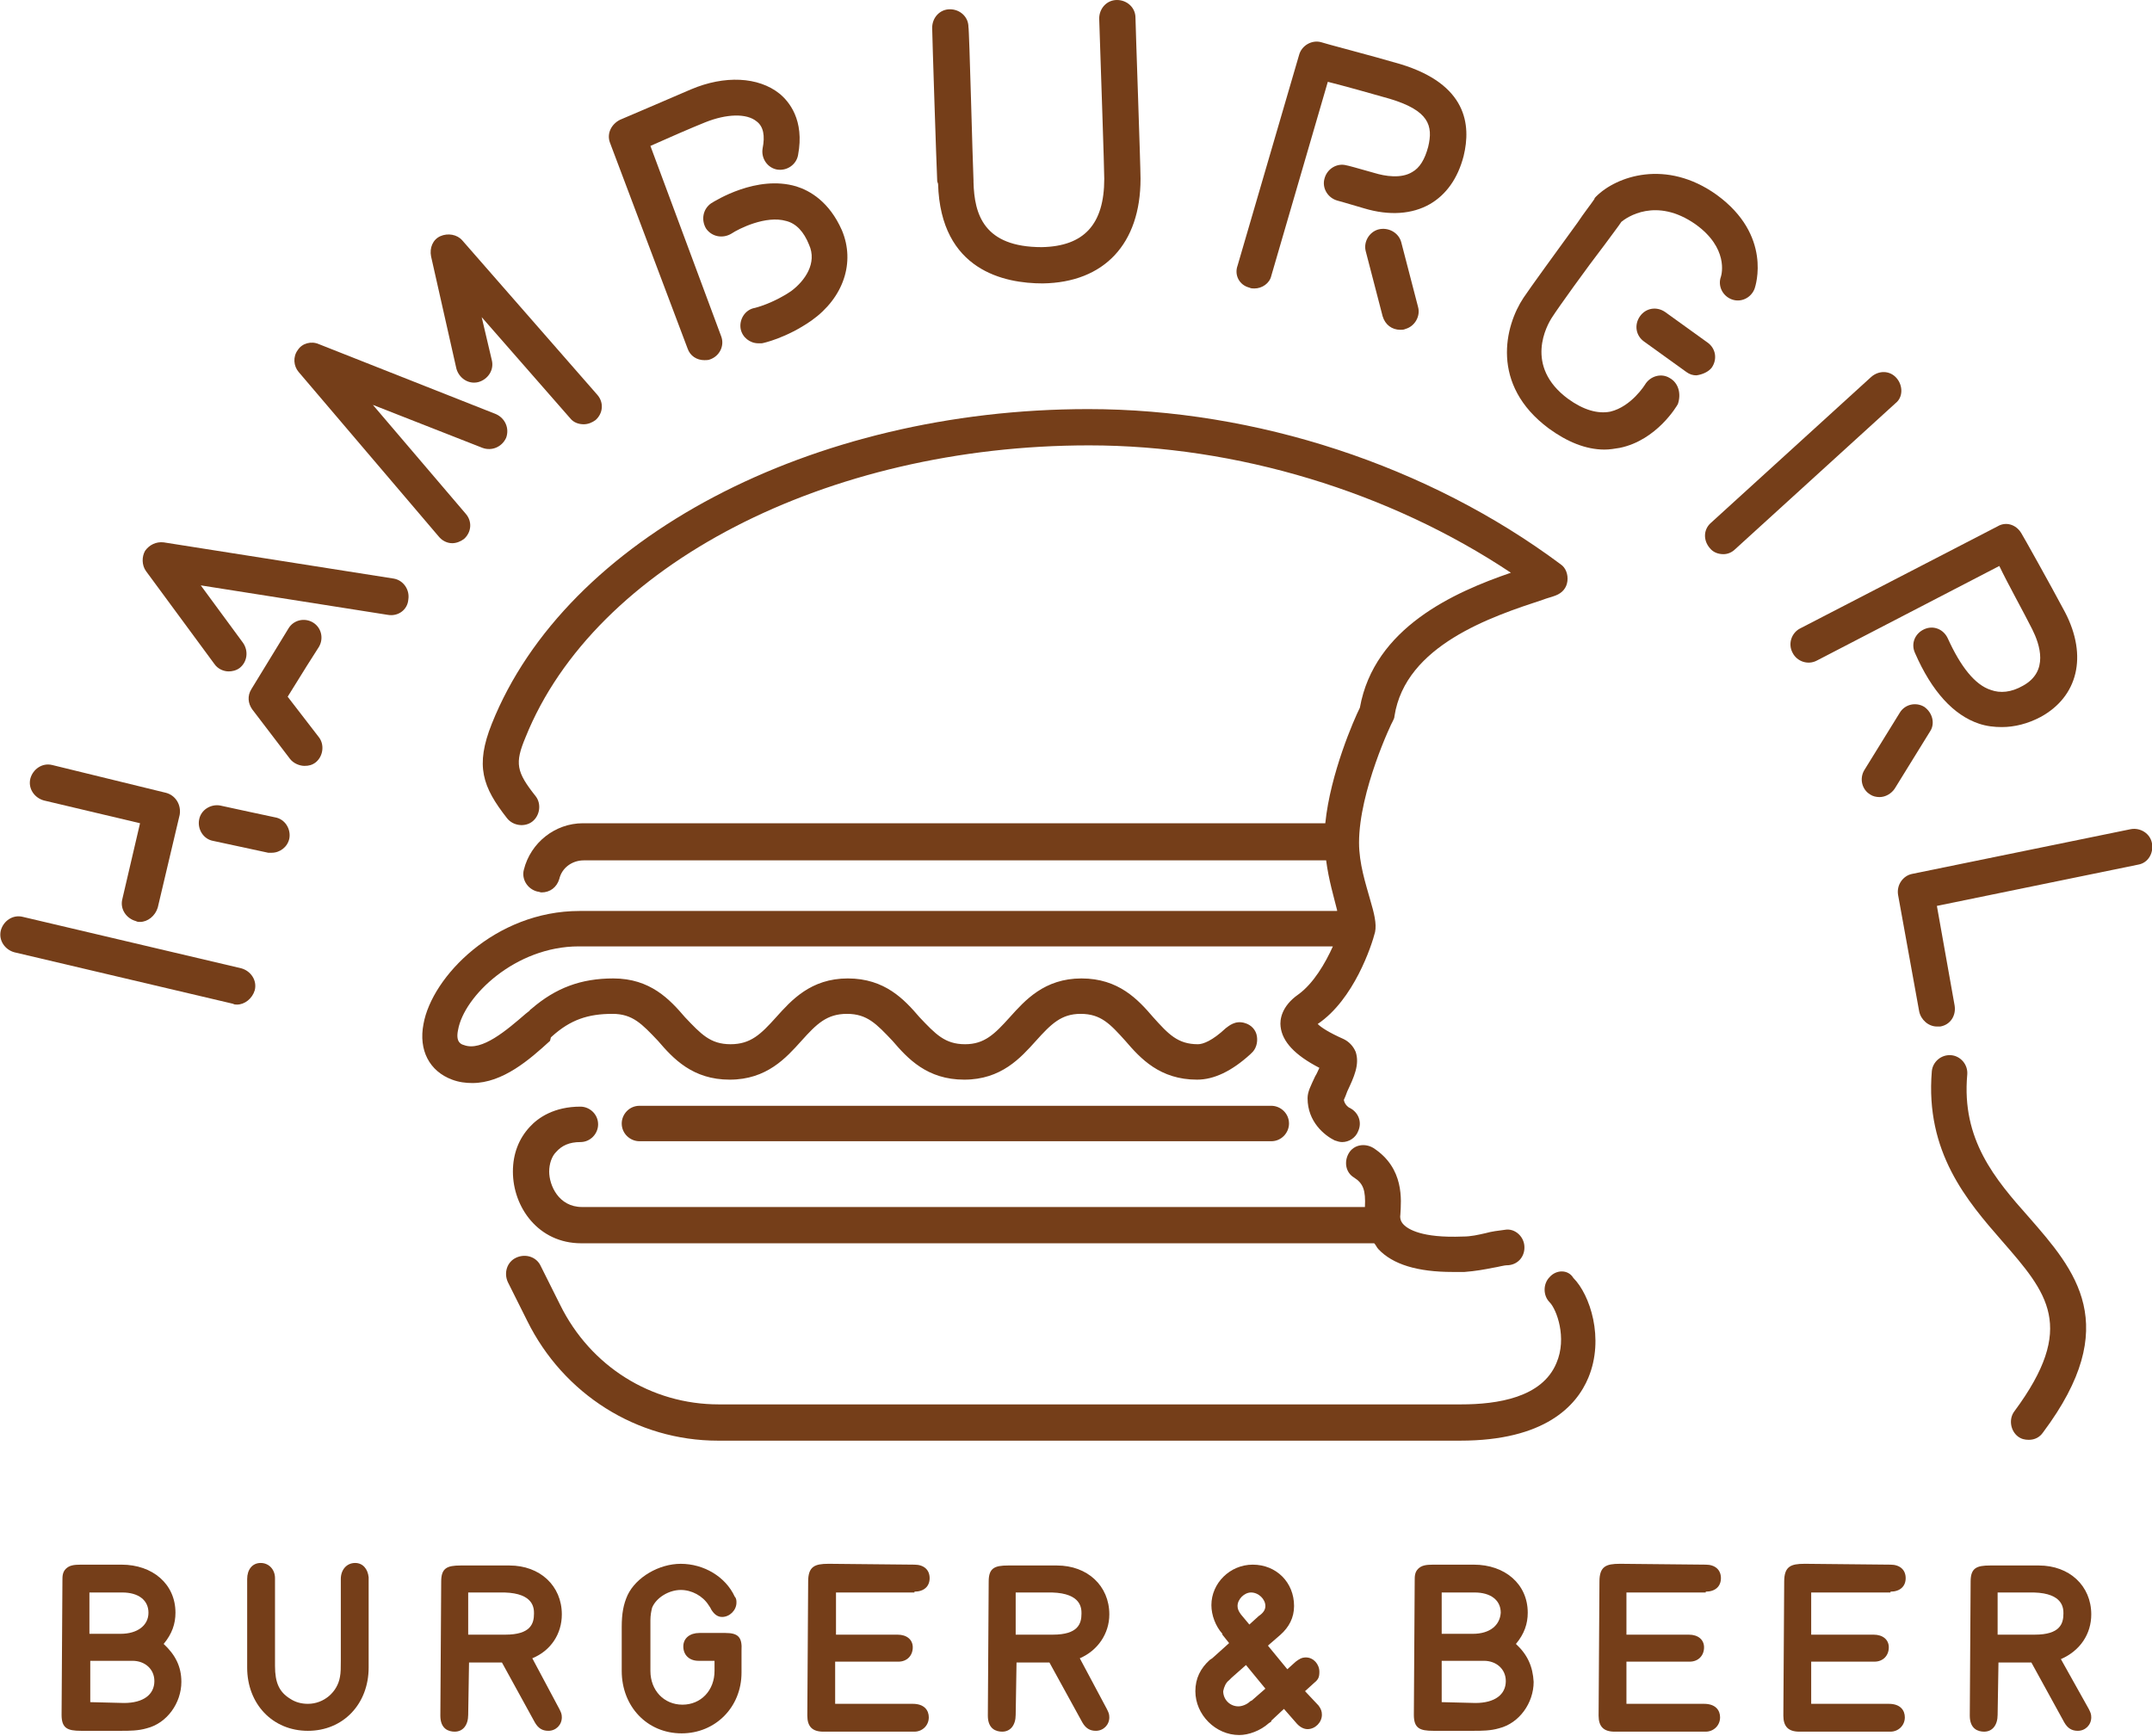 <?xml version="1.0" encoding="utf-8"?>
<!-- Generator: Adobe Illustrator 26.0.1, SVG Export Plug-In . SVG Version: 6.00 Build 0)  -->
<!DOCTYPE svg PUBLIC "-//W3C//DTD SVG 1.1//EN" "http://www.w3.org/Graphics/SVG/1.1/DTD/svg11.dtd">
<svg version="1.1" id="レイヤー_1" xmlns:x="http://ns.adobe.com/Extensibility/1.0/" xmlns:i="http://ns.adobe.com/AdobeIllustrator/10.0/" xmlns:graph="http://ns.adobe.com/Graphs/1.0/"
	 xmlns="http://www.w3.org/2000/svg" xmlns:xlink="http://www.w3.org/1999/xlink" x="0px" y="0px" viewBox="0 0 255.1 205.8"
	 style="enable-background:new 0 0 255.1 205.8;" xml:space="preserve">
<style type="text/css">
	.st0{fill:#753E19;}
</style>
<g>
	<path class="st0" d="M19.4,194.9c1-1.2,1.4-2.4,1.4-3.7c0-3.4-2.7-5.7-6.4-5.7H9.6c-0.9,0-1.4,0.1-1.8,0.5
		c-0.4,0.4-0.4,0.9-0.4,1.4l-0.1,15.9c0,1.6,0.7,1.9,2.3,1.9h4.8c0.9,0,2,0,3-0.3c2.4-0.6,4.1-3,4.1-5.5
		C21.5,197.6,20.8,196.2,19.4,194.9 M14.3,193.7h-3.7v-4.9l3.9,0c1.9,0,3.1,0.9,3.1,2.4C17.6,192.7,16.3,193.7,14.3,193.7
		 M10.6,196.9l5.1,0c1.5,0,2.6,1,2.6,2.4c0,1.6-1.3,2.6-3.6,2.6l-4-0.1V196.9z"/>
	<path class="st0" d="M42.1,185.3c-1,0-1.7,0.8-1.7,1.9l0,9.7c0,0.8,0,1.4-0.1,1.9c-0.3,1.8-1.9,3.2-3.8,3.2c-0.8,0-1.5-0.2-2.1-0.6
		c-1.3-0.8-1.8-1.9-1.8-3.9v-10.4c0-1-0.7-1.8-1.7-1.8c-1,0-1.6,0.8-1.6,1.9v10.5c0,4.3,3,7.5,7.2,7.5c4.2,0,7.2-3.2,7.2-7.5V187
		C43.6,186,43,185.3,42.1,185.3"/>
	<path class="st0" d="M66.6,191.4c0-3.4-2.6-5.8-6.2-5.8h-5.8c-1.6,0-2.3,0.3-2.3,1.9l-0.1,15.9c0,1.6,1,1.9,1.7,1.9
		c1,0,1.6-0.8,1.6-2l0.1-6.2h3.9l3.9,7.1c0.4,0.7,0.9,1,1.6,1c0.9,0,1.6-0.7,1.6-1.6c0-0.4-0.1-0.6-0.3-1l-3.2-6
		C65.3,195.7,66.6,193.7,66.6,191.4 M63.3,191.3c0,1.2-0.4,2.5-3.4,2.5h-4.4l0-5h4.3C63.3,188.9,63.3,190.7,63.3,191.3"/>
	<path class="st0" d="M86,193.6h-3.1c-1.1,0-1.9,0.6-1.9,1.6c0,1,0.7,1.7,1.8,1.7h1.9v1.2c0,2.3-1.6,4-3.8,4c-2.2,0-3.8-1.7-3.8-4
		v-6c0-0.6,0.1-1.1,0.2-1.5c0.5-1.2,2-2.1,3.4-2.1c1.3,0,2.6,0.7,3.3,1.8l0.2,0.3l0.1,0.2c0.3,0.5,0.7,0.9,1.3,0.9
		c0.9,0,1.7-0.8,1.7-1.7c0-0.2,0-0.5-0.2-0.7c-1.1-2.4-3.7-3.9-6.4-3.9c-2.6,0-5.3,1.6-6.3,3.7c-0.5,1.1-0.7,2.2-0.7,3.8l0,5.2
		c0,4.2,3,7.4,7.1,7.4c4,0,7.1-3.1,7.1-7.2v-2.6C88,194.1,87.5,193.6,86,193.6"/>
	<path class="st0" d="M108.4,188.7c1.1,0,1.8-0.6,1.8-1.6c0-1-0.7-1.6-1.8-1.6l-10-0.1h-0.2c-1.6,0-2.4,0.3-2.4,2.1l-0.1,15.9
		c0,1.3,0.6,1.9,1.9,1.9h10.8c0.9,0,1.7-0.7,1.7-1.7c0-0.8-0.5-1.6-1.9-1.6H99l0-5l7.5,0c1,0,1.7-0.7,1.7-1.7c0-0.9-0.7-1.5-1.8-1.5
		l-7.3,0v-5H108.4z"/>
	<path class="st0" d="M131.5,191.4c0-3.4-2.6-5.8-6.2-5.8h-5.8c-1.6,0-2.3,0.3-2.3,1.9l-0.1,15.9c0,1.6,1,1.9,1.7,1.9
		c1,0,1.6-0.8,1.6-2l0.1-6.2h3.9l3.9,7.1c0.4,0.7,0.9,1,1.6,1c0.9,0,1.6-0.7,1.6-1.6c0-0.4-0.1-0.6-0.3-1l-3.2-6
		C130.1,195.7,131.5,193.7,131.5,191.4 M128.2,191.3c0,1.2-0.4,2.5-3.4,2.5h-4.4l0-5h4.3C128.2,188.9,128.2,190.7,128.2,191.3"/>
	<path class="st0" d="M154.7,200.5l1.1-1c0.5-0.4,0.6-0.7,0.6-1.3c0-0.9-0.7-1.7-1.6-1.7c-0.5,0-0.8,0.2-1.2,0.5l-1,0.9l-2.3-2.8
		l1.5-1.3c1-0.9,1.6-2,1.6-3.4c0-2.8-2.1-4.9-4.9-4.9c-2.7,0-4.9,2.2-4.9,4.8c0,1.2,0.5,2.5,1.3,3.4c0,0,0,0,0,0.1l0.8,1l-2,1.8
		l-0.3,0.2c-1.1,1-1.7,2.2-1.7,3.7c0,2.8,2.4,5.2,5.2,5.2c1.1,0,2.5-0.5,3.5-1.4l0.3-0.2v-0.1l1.5-1.4l1.4,1.6
		c0.4,0.5,0.9,0.8,1.4,0.8c0.9,0,1.7-0.8,1.7-1.7c0-0.4-0.1-0.7-0.4-1.1L154.7,200.5z M149.2,191.6l-1.1,1l-1-1.2
		c-0.3-0.4-0.4-0.7-0.4-1c0-0.8,0.8-1.6,1.6-1.6c0.9,0,1.7,0.8,1.7,1.6C150,190.8,149.8,191.2,149.2,191.6 M145.7,199.2l0.3-0.3
		l1.7-1.5l2.3,2.8l-1.6,1.4l-0.2,0.1c-0.4,0.4-1,0.6-1.4,0.6c-1,0-1.8-0.8-1.8-1.8C145.1,200,145.3,199.5,145.7,199.2"/>
	<path class="st0" d="M179.7,194.9c1-1.2,1.4-2.4,1.4-3.7c0-3.4-2.7-5.7-6.4-5.7h-4.8c-0.9,0-1.4,0.1-1.8,0.5
		c-0.4,0.4-0.4,0.9-0.4,1.4l-0.1,15.9c0,1.6,0.7,1.9,2.3,1.9h4.8c0.9,0,2,0,3-0.3c2.4-0.6,4.1-3,4.1-5.5
		C181.7,197.6,181.1,196.2,179.7,194.9 M174.6,193.7h-3.7v-4.9l3.9,0c1.9,0,3.1,0.9,3.1,2.4C177.8,192.7,176.6,193.7,174.6,193.7
		 M170.8,196.9l5.1,0c1.5,0,2.6,1,2.6,2.4c0,1.6-1.3,2.6-3.6,2.6l-4-0.1V196.9z"/>
	<path class="st0" d="M202.2,188.7c1.1,0,1.8-0.6,1.8-1.6c0-1-0.7-1.6-1.8-1.6l-10-0.1H192c-1.6,0-2.4,0.3-2.4,2.1l-0.1,15.9
		c0,1.3,0.6,1.9,1.9,1.9h10.8c0.9,0,1.7-0.7,1.7-1.7c0-0.8-0.5-1.6-1.9-1.6h-9.2l0-5l7.5,0c1,0,1.7-0.7,1.7-1.7
		c0-0.9-0.7-1.5-1.8-1.5l-7.4,0v-5H202.2z"/>
	<path class="st0" d="M224.1,188.7c1.1,0,1.8-0.6,1.8-1.6c0-1-0.7-1.6-1.8-1.6l-10-0.1h-0.2c-1.6,0-2.4,0.3-2.4,2.1l-0.1,15.9
		c0,1.3,0.6,1.9,1.9,1.9h10.8c0.9,0,1.7-0.7,1.7-1.7c0-0.8-0.5-1.6-1.9-1.6h-9.2l0-5l7.5,0c1,0,1.7-0.7,1.7-1.7
		c0-0.9-0.7-1.5-1.8-1.5l-7.4,0v-5H224.1z"/>
	<path class="st0" d="M244.3,196.7c2.3-1,3.6-3,3.6-5.3c0-3.4-2.6-5.8-6.2-5.8h-5.8c-1.6,0-2.3,0.3-2.3,1.9l-0.1,15.9
		c0,1.6,1,1.9,1.7,1.9c1,0,1.6-0.8,1.6-2l0.1-6.2h3.9l3.9,7.1c0.4,0.7,0.9,1,1.6,1c0.9,0,1.6-0.7,1.6-1.6c0-0.4-0.1-0.6-0.3-1
		L244.3,196.7z M244.6,191.3c0,1.2-0.4,2.5-3.4,2.5h-4.4l0-5h4.3C244.6,188.9,244.6,190.7,244.6,191.3"/>
	<path class="st0" d="M233.2,127.4c0.1-1.2-0.8-2.2-1.9-2.3c-1.2-0.1-2.2,0.8-2.3,1.9c-0.8,9.6,4.2,15.4,8.3,20.1
		c5.4,6.2,8.9,10.2,1.5,20.2c-0.7,0.9-0.5,2.3,0.4,3c0.4,0.3,0.8,0.4,1.3,0.4c0.7,0,1.3-0.3,1.7-0.9c9.5-12.7,3.8-19.2-1.7-25.5
		C236.5,139.8,232.5,135.1,233.2,127.4"/>
	<path class="st0" d="M163.4,27.2c-1.1,0.3-1.8,1.5-1.5,2.6l2,7.7c0.3,1,1.1,1.6,2.1,1.6c0.2,0,0.4,0,0.6-0.1
		c1.1-0.3,1.8-1.5,1.5-2.6l-2-7.7C165.8,27.6,164.6,26.9,163.4,27.2"/>
	<path class="st0" d="M228.1,83.8c-1-0.6-2.3-0.3-2.9,0.7l-4.2,6.8c-0.6,1-0.3,2.3,0.7,2.9c0.3,0.2,0.7,0.3,1.1,0.3
		c0.7,0,1.4-0.4,1.8-1l4.2-6.8C229.4,85.8,229.1,84.5,228.1,83.8"/>
	<path class="st0" d="M52,63.6c0.4,0.5,1,0.8,1.6,0.8c0.5,0,1-0.2,1.4-0.5c0.9-0.8,1-2.1,0.2-3l-11-12.9l13,5.1
		c1.1,0.4,2.3-0.1,2.8-1.2c0.4-1.1-0.1-2.3-1.2-2.8l-21-8.3c-0.9-0.4-2-0.1-2.5,0.7c-0.6,0.8-0.5,1.9,0.1,2.6L52,63.6z"/>
	<path class="st0" d="M111.2,21.8c0.3,10.3,7.9,11.8,12.4,11.8c7.3-0.1,11.6-4.7,11.6-12.4c0-1.6-0.6-18.4-0.6-19.1
		c0-1.2-1-2.1-2.2-2.1c-1.2,0-2.1,1-2.1,2.2c0.2,6,0.6,17.8,0.6,19c0,5.4-2.4,8-7.4,8.1c-6.9,0-8-3.9-8.1-7.7l0-0.2
		c-0.1-2-0.5-18-0.6-18.2c0-1.2-1-2.1-2.2-2.1c-1.2,0-2.1,1-2.1,2.2c0,0.7,0.5,16.2,0.6,18.2L111.2,21.8z"/>
	<path class="st0" d="M202.9,43.6c0.7-1,0.5-2.3-0.5-3l-5-3.6c-1-0.7-2.3-0.5-3,0.5c-0.7,1-0.5,2.3,0.5,3l5,3.6
		c0.4,0.3,0.8,0.4,1.2,0.4C201.8,44.4,202.5,44.1,202.9,43.6"/>
	<path class="st0" d="M197.9,44.8c-1-0.6-2.3-0.2-2.9,0.8c0,0-1.6,2.6-4.1,3.2c-1.5,0.3-3.2-0.2-5-1.5c-5.3-3.9-2.5-8.8-1.9-9.7
		c0.7-1.1,4-5.7,6.3-8.7c0.8-1.1,1.5-2,1.9-2.6c0.6-0.5,4.1-3,8.8,0.3c3.9,2.8,3.1,5.9,3,6.2c-0.4,1.1,0.2,2.3,1.3,2.7
		c1.1,0.4,2.3-0.2,2.7-1.3c0.1-0.3,2.1-6.3-4.5-11.1c-6-4.3-11.9-2.2-14.3,0.2c-0.1,0.1-0.2,0.2-0.2,0.3c-0.4,0.6-1.2,1.6-2,2.8
		c-2.4,3.3-5.6,7.7-6.4,8.9c-2.2,3.3-4,10.3,3,15.5c2.2,1.6,4.4,2.5,6.6,2.5c0.6,0,1.2-0.1,1.8-0.2c4.4-0.9,6.8-5,6.9-5.2
		C199.3,46.7,199,45.4,197.9,44.8"/>
	<path class="st0" d="M46.7,68.6l-27.3-4.3c-0.9-0.1-1.7,0.3-2.2,1c-0.4,0.7-0.4,1.7,0.1,2.4l8.1,11c0.4,0.6,1.1,0.9,1.7,0.9
		c0.4,0,0.9-0.1,1.3-0.4c0.9-0.7,1.1-2,0.4-3l-5-6.8L46,72.9c1.2,0.2,2.3-0.6,2.4-1.8C48.6,69.9,47.8,68.8,46.7,68.6"/>
	<path class="st0" d="M34.1,82.6l2.3-3.7l1.4-2.2c0.6-1,0.3-2.3-0.7-2.9c-1-0.6-2.3-0.3-2.9,0.7l-4.4,7.2c-0.5,0.8-0.4,1.7,0.1,2.4
		l4.5,5.9c0.4,0.5,1.1,0.8,1.7,0.8c0.5,0,0.9-0.1,1.3-0.4c0.9-0.7,1.1-2.1,0.4-3L34.1,82.6z"/>
	<path class="st0" d="M54.1,43.7c0.3,1.1,1.4,1.9,2.6,1.6c1.1-0.3,1.9-1.4,1.6-2.6l-1.2-5.1l10.5,12c0.4,0.5,1,0.7,1.6,0.7
		c0.5,0,1-0.2,1.4-0.5c0.9-0.8,1-2.1,0.2-3l-16-18.3c-0.6-0.7-1.7-0.9-2.6-0.5c-0.9,0.4-1.3,1.4-1.1,2.4L54.1,43.7z"/>
	<path class="st0" d="M81.5,41.3c0.3,0.9,1.1,1.4,2,1.4c0.2,0,0.5,0,0.7-0.1c1.1-0.4,1.7-1.6,1.3-2.7l-8.4-22.6c2-0.9,5-2.2,6.5-2.8
		c2.5-1,4.9-1.1,6.1-0.1c0.8,0.6,1,1.7,0.7,3.2c-0.2,1.2,0.6,2.3,1.7,2.5c1.2,0.2,2.3-0.6,2.5-1.7c0.8-4.2-1.1-6.4-2.2-7.3
		c-2.5-2-6.5-2.2-10.5-0.5c-2.3,1-8.4,3.6-8.4,3.6c-1,0.5-1.6,1.6-1.2,2.7L81.5,41.3z"/>
	<path class="st0" d="M84.3,24.1c-1,0.7-1.2,2-0.6,3c0.7,1,2,1.2,3,0.6c0.9-0.6,4.1-2.2,6.5-1.5c1.2,0.3,2.1,1.3,2.7,2.8
		c1,2.2-0.5,4.3-2.1,5.5c-2.2,1.5-4.3,2-4.3,2c-1.2,0.2-1.9,1.4-1.7,2.5c0.2,1,1.1,1.7,2.1,1.7c0.1,0,0.3,0,0.4,0
		c0.1,0,2.9-0.6,5.9-2.7c3.8-2.7,5.2-6.9,3.6-10.7c-1.5-3.4-3.8-4.7-5.4-5.2C89.7,20.7,84.8,23.8,84.3,24.1"/>
	<path class="st0" d="M148.1,34.1c0.2,0.1,0.4,0.1,0.6,0.1c0.9,0,1.8-0.6,2-1.5l6.7-23c2,0.5,5.2,1.4,7.3,2c4.7,1.4,5.2,3.2,4.6,5.7
		c-0.4,1.5-1,2.5-1.9,3c-1.3,0.8-3.2,0.5-4.5,0.1c-2.1-0.6-3.2-0.9-3.3-0.9c-1.1-0.3-2.3,0.4-2.6,1.6c-0.3,1.1,0.4,2.3,1.6,2.6
		c0,0,1.1,0.3,3.1,0.9c3,0.9,5.7,0.7,7.8-0.5c1.9-1.1,3.3-3,4-5.7c0.9-3.7,0.4-8.5-7.5-10.9c-3.4-1-9.2-2.5-9.4-2.6
		c-1.1-0.3-2.3,0.4-2.6,1.5l-7.3,25C146.3,32.6,146.9,33.8,148.1,34.1"/>
	<path class="st0" d="M240.9,74.6c0.9,1.8,2,5-1.1,6.7c-1.4,0.8-2.7,0.9-3.8,0.5c-1.9-0.6-3.6-2.8-5.1-6.1c-0.5-1.1-1.7-1.6-2.8-1.1
		c-1.1,0.5-1.6,1.7-1.1,2.8c2,4.6,4.6,7.4,7.6,8.4c0.9,0.3,1.8,0.4,2.7,0.4c1.5,0,3.1-0.4,4.6-1.2c4.4-2.4,5.6-7.2,2.9-12.4
		c-1.7-3.2-5-9.1-5.2-9.4c-0.6-1-1.8-1.4-2.8-0.8l-23.4,12.1c-1,0.5-1.5,1.8-0.9,2.9c0.5,1,1.8,1.5,2.9,0.9l21.6-11.2
		C238,69.2,239.9,72.6,240.9,74.6"/>
	<path class="st0" d="M224.8,44.8c-0.8-0.9-2.1-0.9-3-0.1l-19,17.3c-0.9,0.8-0.9,2.1-0.1,3c0.4,0.5,1,0.7,1.6,0.7
		c0.5,0,1-0.2,1.4-0.6l19-17.3C225.6,47.1,225.6,45.7,224.8,44.8"/>
	<path class="st0" d="M255.1,100c-0.2-1.2-1.4-1.9-2.5-1.7l-25.9,5.3c-1.1,0.2-1.9,1.3-1.7,2.5l2.5,13.8c0.2,1,1.1,1.8,2.1,1.8
		c0.1,0,0.3,0,0.4,0c1.2-0.2,1.9-1.3,1.7-2.5l-2.1-11.8l23.9-4.9C254.6,102.3,255.3,101.2,255.1,100"/>
	<path class="st0" d="M68.8,135.4c1.2,0,2.1-1,2.1-2.1c0-1.2-1-2.1-2.1-2.1c-3.1,0-5,1.3-6,2.4c-1.3,1.4-2,3.2-2,5.3
		c0,4.2,3,8.5,8.1,8.5h94c0.2,0.2,0.3,0.5,0.5,0.7c1.7,1.8,4.6,2.7,8.8,2.7c0.5,0,0.9,0,1.4,0c1.3-0.1,2.4-0.3,3.4-0.5
		c0.7-0.1,1.2-0.3,1.8-0.3c1.2-0.1,2-1.1,1.9-2.3c-0.1-1.2-1.2-2.1-2.3-1.9c-0.8,0.1-1.6,0.2-2.3,0.4c-0.9,0.2-1.7,0.4-2.7,0.4
		c-4.9,0.2-6.5-0.9-7-1.4c-0.2-0.2-0.5-0.6-0.4-1.2c0.1-1.7,0.5-5.5-3.2-7.9c-1-0.6-2.3-0.4-2.9,0.6c-0.6,1-0.4,2.3,0.6,2.9
		c1.1,0.7,1.4,1.5,1.3,3.5H69c-2.8,0-3.9-2.6-3.9-4.2c0-0.9,0.3-1.8,0.8-2.3C66.6,135.8,67.5,135.4,68.8,135.4"/>
	<path class="st0" d="M183.7,151.4c-0.8,0.8-0.8,2.2,0,3c0.8,0.8,2.1,4.2,0.8,7.2c-1.7,4.1-7,4.9-11.3,4.9h-88
		c-8,0-15.2-4.5-18.8-11.8l-2.3-4.6c-0.5-1.1-1.8-1.5-2.9-1c-1.1,0.5-1.5,1.8-1,2.9l2.3,4.6c4.3,8.7,13,14.2,22.6,14.2h88
		c10,0,13.8-4.1,15.2-7.5c1.9-4.6,0.2-9.8-1.8-11.8C185.9,150.5,184.5,150.5,183.7,151.4"/>
	<path class="st0" d="M65.3,123c0,0,0.1-0.1,0.1-0.1c2.2-2,4.3-2.7,7.2-2.7c2.4,0,3.5,1.2,5.4,3.2c1.8,2.1,4.1,4.6,8.5,4.6
		c4.4,0,6.7-2.6,8.5-4.6c1.8-2,3-3.2,5.4-3.2c2.4,0,3.5,1.2,5.4,3.2c1.8,2.1,4.1,4.6,8.5,4.6c4.4,0,6.7-2.6,8.5-4.6
		c1.8-2,3-3.2,5.3-3.2c2.4,0,3.5,1.2,5.3,3.2c1.8,2.1,4.1,4.6,8.5,4.6c2,0,4.1-1,6.3-3l0,0c0,0,0.1-0.1,0.1-0.1
		c0.6-0.5,0.8-1.3,0.7-2c-0.1-0.8-0.7-1.4-1.4-1.6c-1.2-0.4-2,0.4-2.3,0.6c-1.6,1.5-2.7,1.9-3.3,1.9c-2.4,0-3.5-1.2-5.3-3.2
		c-1.8-2.1-4.1-4.6-8.5-4.6c-4.4,0-6.7,2.6-8.5,4.6c-1.8,2-3,3.2-5.3,3.2c-2.4,0-3.5-1.2-5.4-3.2c-1.8-2.1-4.1-4.6-8.5-4.6
		s-6.7,2.6-8.5,4.6c-1.8,2-3,3.2-5.4,3.2c-2.4,0-3.5-1.2-5.4-3.2c-1.8-2.1-4.1-4.6-8.5-4.6c-3.8,0-6.8,1.1-9.7,3.6
		c-0.1,0.1-0.2,0.1-0.2,0.2l-0.5,0.4c-2.2,1.9-5.2,4.5-7.3,3.7c-0.4-0.1-1-0.4-0.7-1.8c0.7-4,6.8-9.9,14.3-9.9c4.6,0,76.2,0,89.4,0
		c-0.9,2-2.3,4.4-4.1,5.7c-2,1.4-2.2,3-2.1,3.8c0.2,1.8,1.7,3.4,4.6,4.9c-0.2,0.4-0.3,0.7-0.5,1c-0.5,1.1-0.9,1.8-0.9,2.6
		c0,2.8,2,4.4,3.2,5c0.3,0.1,0.6,0.2,0.9,0.2c0.8,0,1.6-0.5,1.9-1.3c0.5-1.1,0-2.3-1.1-2.8c0,0-0.5-0.3-0.6-0.9
		c0.1-0.2,0.3-0.7,0.4-1c0.8-1.7,1.5-3.2,1-4.7c-0.3-0.7-0.8-1.2-1.4-1.5c-1.8-0.8-2.7-1.4-3.1-1.8c0,0,0,0,0,0
		c4.3-2.9,6.4-9.3,6.8-10.9c0.2-1-0.1-2.2-0.6-3.9c-0.5-1.8-1.3-4.2-1.3-6.7c0-6.1,3.9-14.3,4-14.4c0.1-0.2,0.2-0.4,0.2-0.6
		c1.3-8.4,11.5-11.8,17.6-13.8c0.5-0.2,1-0.3,1.5-0.5c0.8-0.3,1.3-0.9,1.4-1.7c0.1-0.8-0.2-1.6-0.8-2c-15.7-11.7-36.1-18.4-56-18.4
		c-32.8,0-61.9,15.3-70.7,37.3c-2,5-1.1,7.5,1.8,11.2c0.7,0.9,2.1,1.1,3,0.4c0.9-0.7,1.1-2.1,0.4-3c-2.3-2.9-2.5-3.9-1.2-7
		c8.2-20.4,35.7-34.6,66.8-34.6c17.5,0,35.6,5.5,50,15.1c-6.7,2.3-16.2,6.5-17.9,16c-0.7,1.4-3.5,7.8-4.1,13.7h-88
		c-3.3,0-6.2,2.3-7,5.5c-0.3,1.1,0.4,2.3,1.6,2.6c0.2,0,0.3,0.1,0.5,0.1c1,0,1.8-0.6,2.1-1.6c0.3-1.3,1.5-2.2,2.9-2.2h88
		c0.3,2.3,0.9,4.3,1.3,5.9c0,0,0,0,0,0.1c-12,0-85.2,0-89.8,0c-10,0-17.5,7.8-18.5,13.4c-0.6,3.1,0.7,5.6,3.4,6.6
		c0.8,0.3,1.6,0.4,2.4,0.4c3.6,0,6.8-2.8,9.2-5L65.3,123z"/>
	<path class="st0" d="M150.7,135.3c1.2,0,2.1-1,2.1-2.1c0-1.2-1-2.1-2.1-2.1H75.8c-1.2,0-2.1,1-2.1,2.1c0,1.2,1,2.1,2.1,2.1H150.7z"
		/>
	<path class="st0" d="M28.1,119.1c-0.2,0-0.3,0-0.5-0.1l-25.9-6.1c-1.1-0.3-1.9-1.4-1.6-2.6c0.3-1.1,1.4-1.9,2.6-1.6l25.9,6.1
		c1.1,0.3,1.9,1.4,1.6,2.6C29.9,118.4,29,119.1,28.1,119.1"/>
	<path class="st0" d="M16.6,109.3c-0.2,0-0.3,0-0.5-0.1c-1.1-0.3-1.9-1.4-1.6-2.6l2.1-9L5.2,94.9c-1.1-0.3-1.9-1.4-1.6-2.6
		c0.3-1.1,1.4-1.9,2.6-1.6L19.7,94c1.1,0.3,1.8,1.4,1.6,2.6l-2.6,11C18.4,108.6,17.5,109.3,16.6,109.3"/>
	<path class="st0" d="M32.2,101.1c-0.1,0-0.3,0-0.4,0l-6.5-1.4c-1.2-0.2-1.9-1.4-1.7-2.5c0.2-1.2,1.4-1.9,2.5-1.7
		c0.4,0.1,6.5,1.4,6.5,1.4c1.2,0.2,1.9,1.4,1.7,2.5C34.1,100.4,33.2,101.1,32.2,101.1"/>
</g>
</svg>

